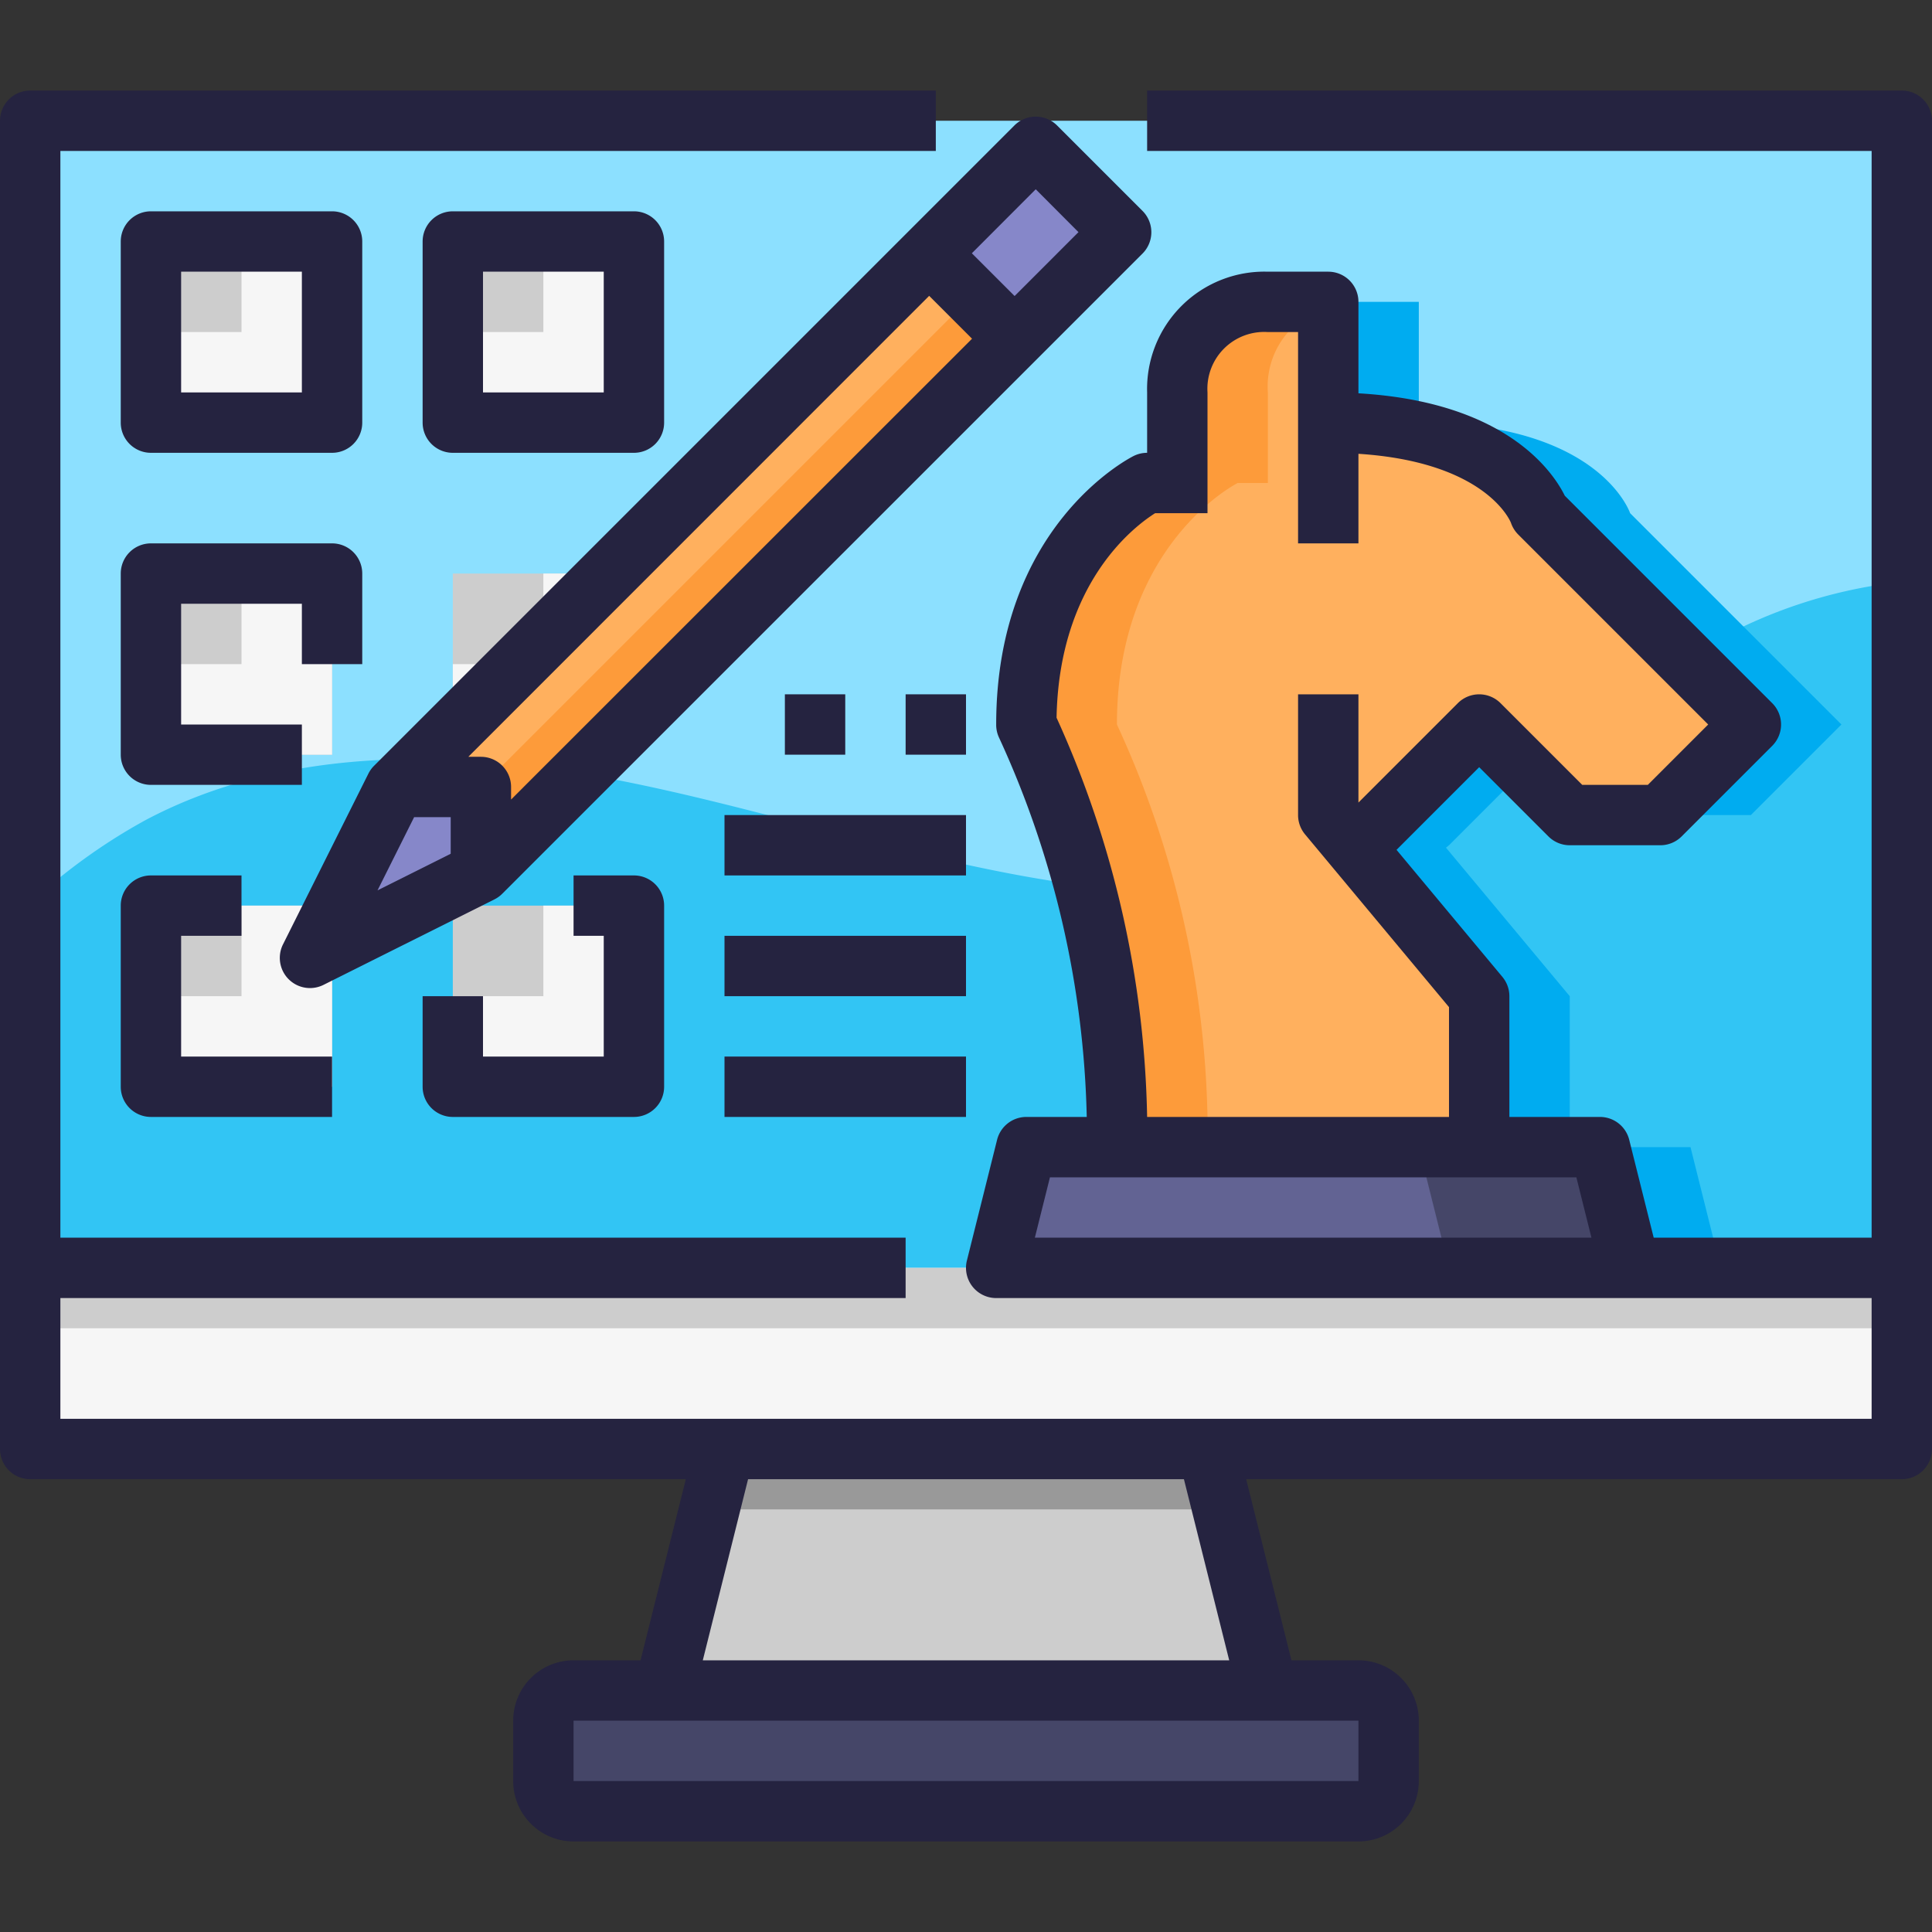 <svg id="_1-Computer_Application" data-name="1-Computer Application" xmlns="http://www.w3.org/2000/svg" viewBox="0 0 64 64"><rect x="0" y="0" width="64" height="64" fill="#333333" stroke="none"/><defs><style>.cls-1{fill:#8ce0ff;}.cls-2{fill:#32c5f4;}.cls-3{fill:#f6f6f6;}.cls-4{fill:#cdcdcd;}.cls-5{fill:#454668;}.cls-6{fill:#999;}.cls-7{fill:#00acf0;}.cls-8{fill:#ffb05e;}.cls-9{fill:#8687c9;}.cls-10{fill:#626393;}.cls-11{fill:#fd9b3a;}.cls-12{fill:#252340;}</style></defs><title>1-Computer Application</title><rect class="cls-1" x="1" y="4" width="62" height="44"/><path class="cls-2" d="M45.322,28.639a19.944,19.944,0,0,1-9.493.687c-5.249-.7-10.286-2.5-15.485-3.506S9.5,24.687,4.825,27.165A19.226,19.226,0,0,0,1,29.919V48H63V19.274a16.36,16.36,0,0,0-5.244,1.478C53.311,22.87,49.943,26.94,45.322,28.639Z"/><rect class="cls-3" x="1" y="42" width="62" height="6"/><rect class="cls-4" x="1" y="42" width="62" height="2"/><polygon class="cls-4" points="42 56 22 56 24 48 40 48 42 56"/><g id="_Group_" data-name="&lt;Group&gt;"><rect class="cls-5" x="18" y="56" width="28" height="4" rx="1" ry="1"/></g><polygon class="cls-6" points="40 48 24 48 23.5 50 40.5 50 40 48"/><rect class="cls-4" x="5" y="8" width="6" height="6"/><polygon class="cls-3" points="8 8 8 11 5 11 5 14 11 14 11 8 8 8"/><rect class="cls-4" x="15" y="8" width="6" height="6"/><rect class="cls-4" x="5" y="19" width="6" height="6"/><rect class="cls-4" x="15" y="19" width="6" height="6"/><rect class="cls-4" x="5" y="30" width="6" height="6"/><rect class="cls-4" x="15" y="30" width="6" height="6"/><polygon class="cls-3" points="18 8 18 11 15 11 15 14 21 14 21 8 18 8"/><polygon class="cls-3" points="18 19 18 22 15 22 15 25 21 25 21 19 18 19"/><polygon class="cls-3" points="18 30 18 33 15 33 15 36 21 36 21 30 18 30"/><polygon class="cls-3" points="8 30 8 33 5 33 5 36 11 36 11 30 8 30"/><polygon class="cls-3" points="8 19 8 22 5 22 5 25 11 25 11 19 8 19"/><path class="cls-7" d="M52,24l3,3h3l3-3-7-7s-1-3-7-3V10H45a2.938,2.938,0,0,0-3,3v3H41s-4,2-4,8a32.549,32.549,0,0,1,3,13v1H37l-1,4H57l-1-4H52V33l-4.1-4.92L48,28Z"/><polygon class="cls-8" points="33.61 11.22 15.93 28.9 15.93 26.07 13.1 26.07 30.78 8.39 33.61 11.22"/><rect class="cls-9" x="31.464" y="6.039" width="4.992" height="4.002" transform="translate(4.262 26.368) rotate(-45)"/><polygon class="cls-9" points="15.93 26.07 15.93 28.9 10.27 31.73 13.1 26.07 15.93 26.07"/><polygon class="cls-10" points="53 38 54 42 51 42 33 42 34 38 37 38 49 38 53 38"/><polygon class="cls-5" points="53 38 49 38 47 38 48 42 51 42 54 42 53 38"/><path class="cls-8" d="M45,28l-.1.08L49,33v5H37V37a32.549,32.549,0,0,0-3-13c0-6,4-8,4-8h1V13a2.938,2.938,0,0,1,3-3h2v4c6,0,7,3,7,3l7,7-3,3H52l-3-3Z"/><path class="cls-11" d="M37,24c0-6,4-8,4-8h1V13a2.718,2.718,0,0,1,2-2.824V10H42a2.938,2.938,0,0,0-3,3v3H38s-4,2-4,8a32.549,32.549,0,0,1,3,13v1h3V37A32.549,32.549,0,0,0,37,24Z"/><polygon class="cls-11" points="33.61 11.22 32.195 9.805 15.93 26.07 15.93 28.9 33.61 11.22"/><path class="cls-12" d="M63,3H38V5H62V41H54.781l-.811-3.243A1,1,0,0,0,53,37H50V33a1,1,0,0,0-.232-.64l-3.506-4.208L49,25.414l2.293,2.293A1,1,0,0,0,52,28h3a1,1,0,0,0,.707-.293l3-3a1,1,0,0,0,0-1.414l-6.871-6.871c-.395-.8-1.956-3.112-6.836-3.393V10a1,1,0,0,0-1-1H42a3.887,3.887,0,0,0-4,4v2a1,1,0,0,0-.447.105C37.367,15.2,33,17.457,33,24a1,1,0,0,0,.1.447A31.677,31.677,0,0,1,36,37H34a1,1,0,0,0-.97.757l-1,4A1,1,0,0,0,33,43H62v4H2V43H30V41H2V5H31V3H1A1,1,0,0,0,0,4V48a1,1,0,0,0,1,1H22.719l-1.5,6H19a2,2,0,0,0-2,2v2a2,2,0,0,0,2,2H45a2,2,0,0,0,2-2V57a2,2,0,0,0-2-2H42.781l-1.5-6H63a1,1,0,0,0,1-1V4A1,1,0,0,0,63,3ZM35,23.776c.081-4.454,2.561-6.332,3.265-6.776H40V13a1.882,1.882,0,0,1,2-2h1v7h2V15.033c4.211.271,5.024,2.215,5.051,2.283a1.013,1.013,0,0,0,.242.391L56.586,24l-2,2H52.414l-2.707-2.707a1,1,0,0,0-1.414,0L45,26.586V23H43v4a1,1,0,0,0,.232.64L48,33.362V37H38A33.377,33.377,0,0,0,35,23.776ZM34.281,41l.5-2H52.219l.5,2ZM45,59H19V57H45ZM23.281,55l1.5-6H39.219l1.5,6Z"/><path class="cls-12" d="M5,15h6a1,1,0,0,0,1-1V8a1,1,0,0,0-1-1H5A1,1,0,0,0,4,8v6A1,1,0,0,0,5,15ZM6,9h4v4H6Z"/><path class="cls-12" d="M21,15a1,1,0,0,0,1-1V8a1,1,0,0,0-1-1H15a1,1,0,0,0-1,1v6a1,1,0,0,0,1,1ZM16,9h4v4H16Z"/><path class="cls-12" d="M4,25a1,1,0,0,0,1,1h5V24H6V20h4v2h2V19a1,1,0,0,0-1-1H5a1,1,0,0,0-1,1Z"/><path class="cls-12" d="M14,33v3a1,1,0,0,0,1,1h6a1,1,0,0,0,1-1V30a1,1,0,0,0-1-1H19v2h1v4H16V33Z"/><path class="cls-12" d="M4,36a1,1,0,0,0,1,1h6V35H6V31H8V29H5a1,1,0,0,0-1,1Z"/><path class="cls-12" d="M12.206,25.623l-2.831,5.66a1,1,0,0,0,1.342,1.342l5.66-2.831a.984.984,0,0,0,.26-.187L37.847,8.4a1,1,0,0,0,0-1.414l-2.83-2.83a1,1,0,0,0-1.414,0l-21.21,21.21A.984.984,0,0,0,12.206,25.623Zm3.724-.553h-.416L30.78,9.8,32.2,11.22,16.93,26.486V26.07A1,1,0,0,0,15.93,25.07Zm18.38-18.8L35.726,7.69,33.61,9.806,32.194,8.39ZM13.718,27.07H14.93v1.212l-2.424,1.212Z"/><rect class="cls-12" x="24" y="35" width="8" height="2"/><rect class="cls-12" x="24" y="31" width="8" height="2"/><rect class="cls-12" x="24" y="27" width="8" height="2"/><rect class="cls-12" x="30" y="23" width="2" height="2"/><rect class="cls-12" x="26" y="23" width="2" height="2"/></svg>
